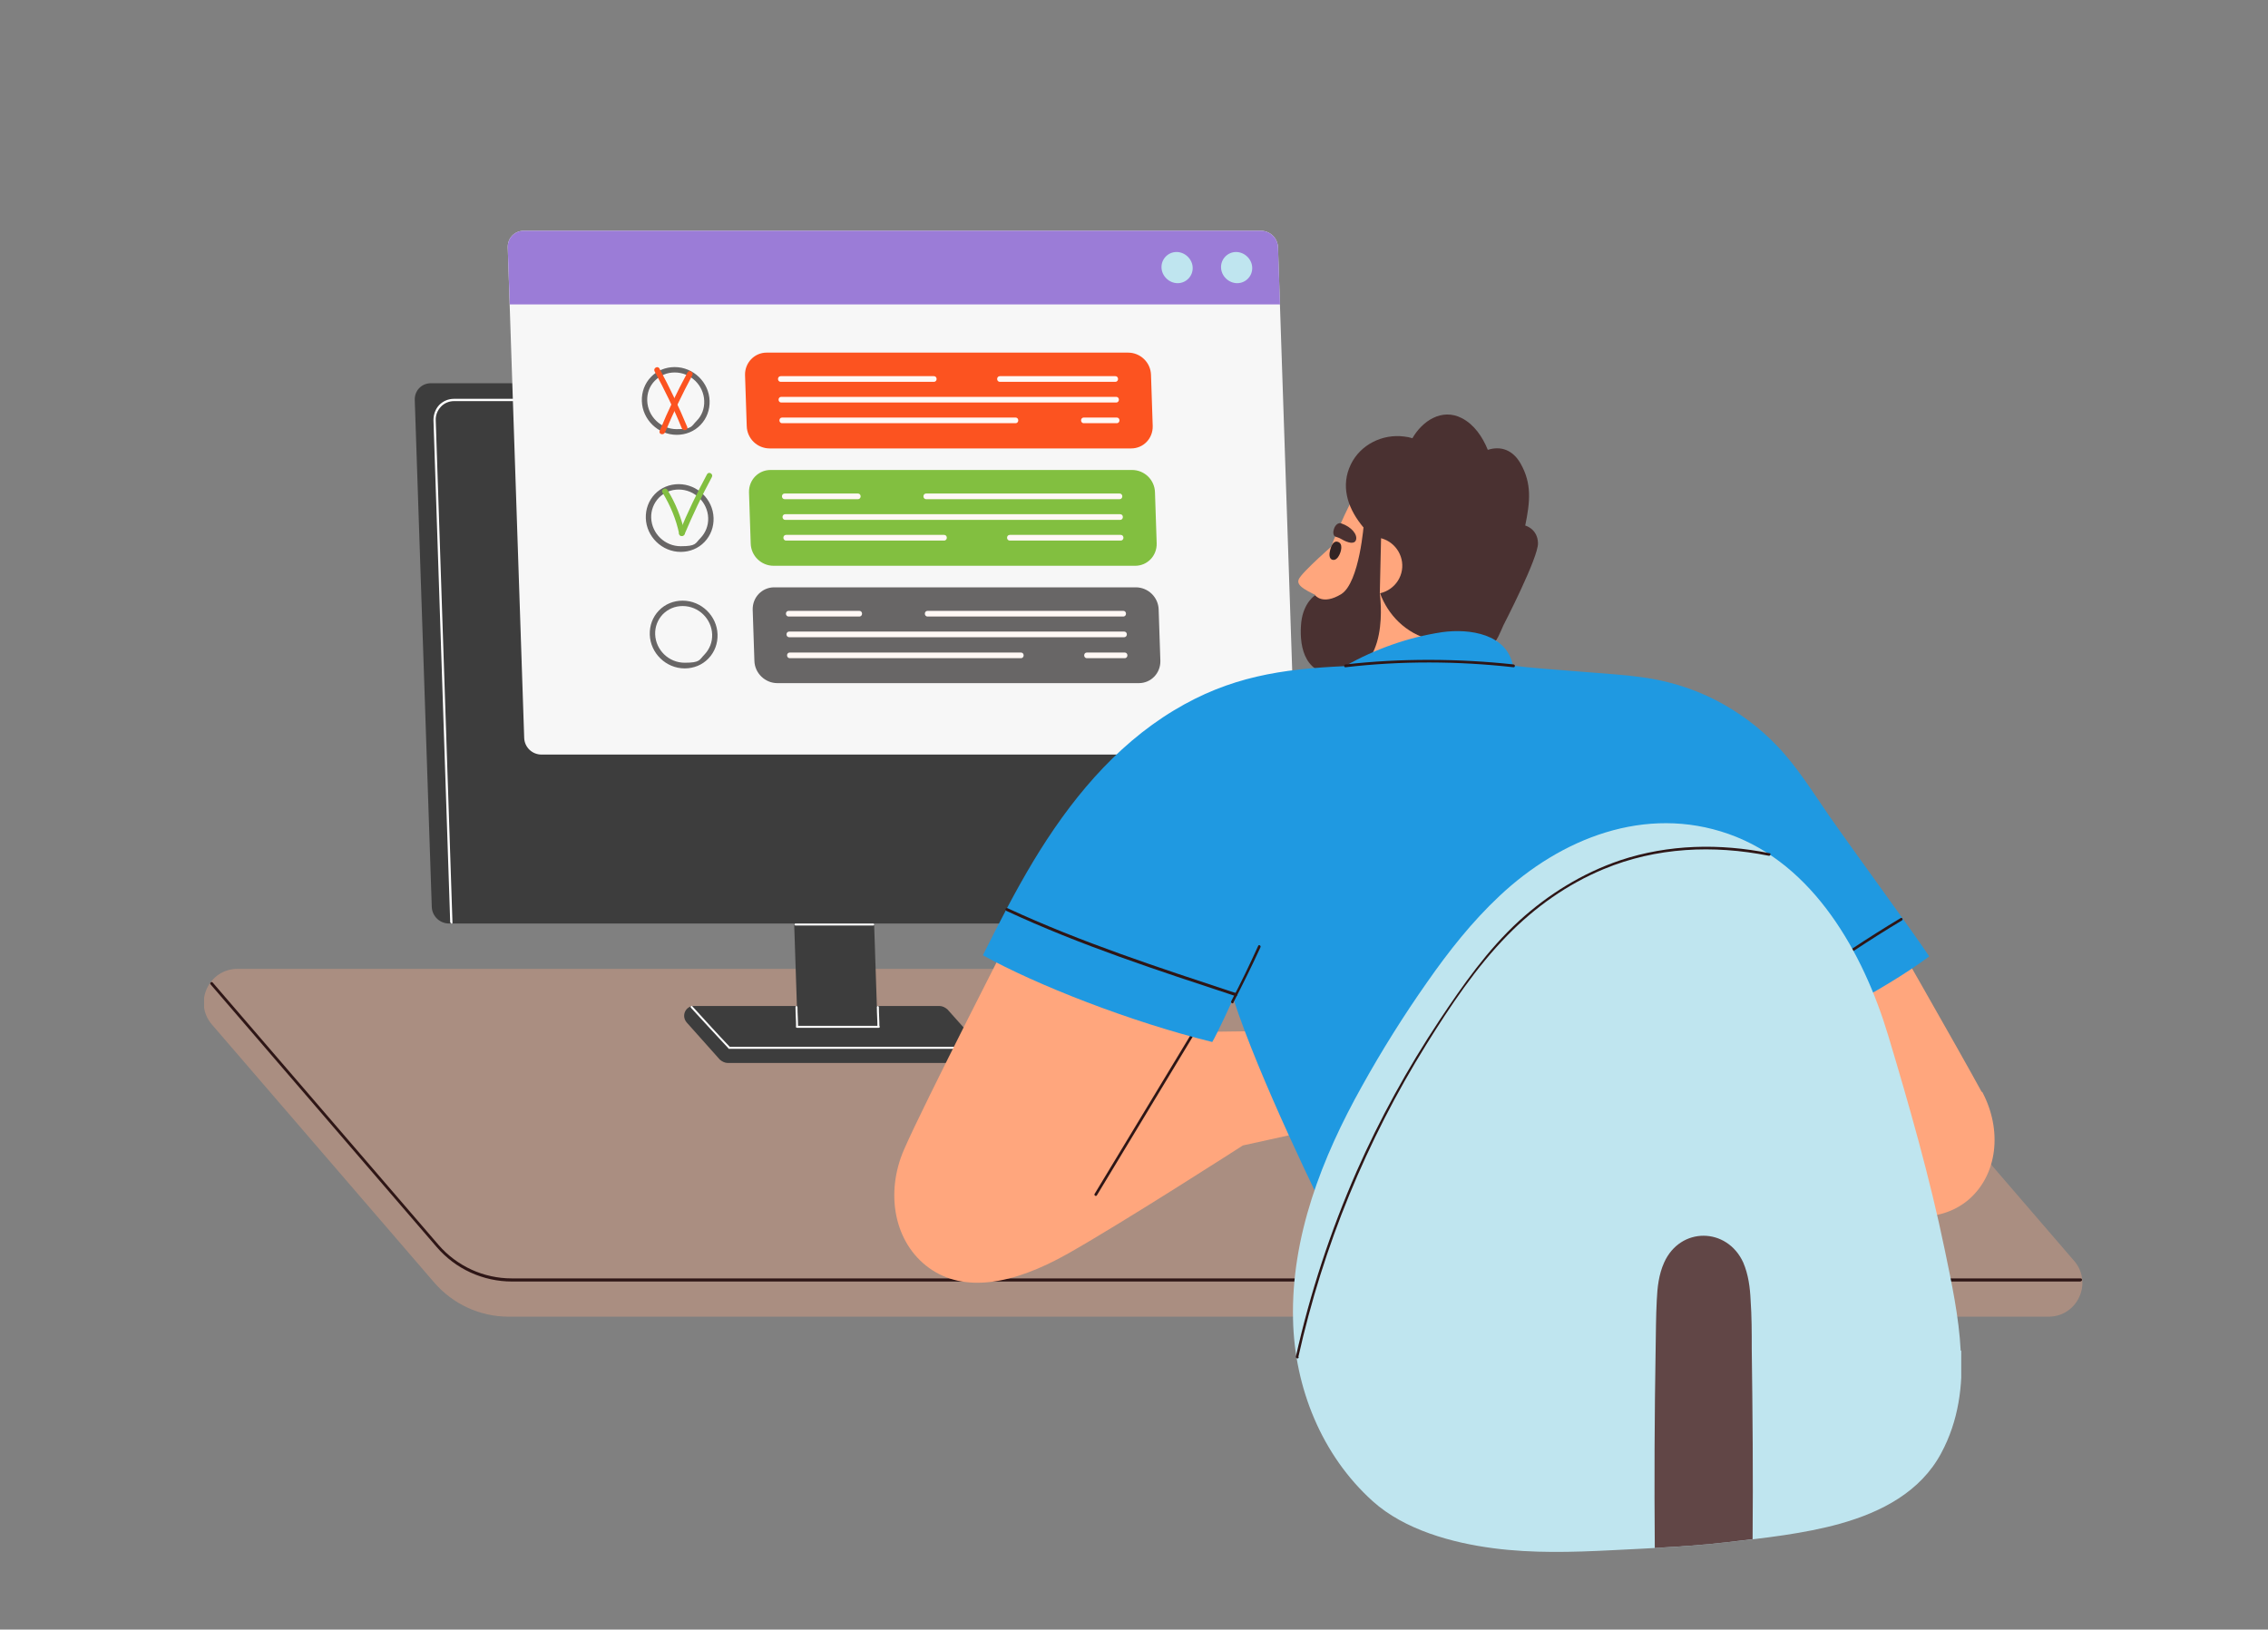 <?xml version="1.0" encoding="UTF-8"?>
<svg id="Layer_1" xmlns="http://www.w3.org/2000/svg" xmlns:xlink="http://www.w3.org/1999/xlink" version="1.1" viewBox="0 0 800 574.9">
  <rect x="0" y="0" width="800" height="574.9" fill="#808080" stroke="none"/>
  <!-- Generator: Adobe Illustrator 29.2.1, SVG Export Plug-In . SVG Version: 2.1.0 Build 116)  -->
  <defs>
    <style>
      .st0 {
        fill: none;
      }

      .st1 {
        fill: #aa8e81;
      }

      .st2 {
        fill: #686666;
      }

      .st3 {
        fill: #ffa67d;
      }

      .st4 {
        fill: #1f99e1;
      }

      .st5 {
        fill: #bfe5ef;
      }

      .st6 {
        fill: #2e1616;
      }

      .st7 {
        fill: #614646;
      }

      .st8 {
        fill: #3d3d3d;
      }

      .st9 {
        fill: #82bf40;
      }

      .st10 {
        clip-path: url(#clippath-1);
      }

      .st11 {
        clip-path: url(#clippath-3);
      }

      .st12 {
        clip-path: url(#clippath-4);
      }

      .st13 {
        clip-path: url(#clippath-2);
      }

      .st14 {
        fill: #fff8f5;
      }

      .st15 {
        fill: #4a3131;
      }

      .st16 {
        fill: #fff;
      }

      .st17 {
        fill: #9b7cd7;
      }

      .st18 {
        fill: #f7f7f7;
      }

      .st19 {
        fill: #332323;
      }

      .st20 {
        fill: #fc5320;
      }

      .st21 {
        clip-path: url(#clippath);
      }
    </style>
    <clipPath id="clippath">
      <rect class="st0" x="72" y="341.7" width="662.6" height="123.1"/>
    </clipPath>
    <clipPath id="clippath-1">
      <rect class="st0" x="73.5" y="345.9" width="661" height="106.4"/>
    </clipPath>
    <clipPath id="clippath-2">
      <rect class="st0" x="178.7" y="81.3" width="278.5" height="185.7"/>
    </clipPath>
    <clipPath id="clippath-3">
      <rect class="st0" x="178.7" y="81.3" width="273.8" height="26.7"/>
    </clipPath>
    <clipPath id="clippath-4">
      <rect class="st0" x="456" y="290.3" width="235.8" height="257.2"/>
    </clipPath>
  </defs>
  <g class="st21">
    <path class="st1" d="M722.6,464.5H179.4c-10.1,0-19.6-4.4-26.2-12l-78.4-91c-6.7-7.7-1.2-19.7,9-19.7h543.2c10.1,0,19.6,4.4,26.2,12l78.4,91c6.7,7.7,1.2,19.7-9,19.7"/>
  </g>
  <g class="st10">
    <path class="st6" d="M734,452.1H180.6c-10.2,0-19.9-4.4-26.6-12.2l-79.7-92.6c-.2-.2-.2-.5,0-.7s.5-.2.7,0l79.7,92.6c6.5,7.5,15.9,11.8,25.8,11.8h553.4c.3,0,.5.2.5.5s-.2.5-.5.5"/>
  </g>
  <path class="st8" d="M427.1,325.8H158.4c-3.3,0-6-2.6-6.1-5.9l-6-178.8c-.1-3.3,2.4-5.9,5.7-5.9h268.6c3.3,0,6,2.6,6.1,5.9l6,178.8c.1,3.3-2.4,5.9-5.7,5.9"/>
  <path class="st16" d="M159.2,325.7c-.2,0-.4-.2-.4-.4l-5.9-177.1c0-2,.7-3.9,2-5.3,1.4-1.4,3.2-2.2,5.2-2.2h266.2c.2,0,.4.2.4.4s-.2.4-.4.4H160.2c-1.8,0-3.5.7-4.7,2-1.2,1.3-1.9,3-1.8,4.8l5.9,177.2c0,.2-.1.4-.4.4h0"/>
  <path class="st8" d="M343.3,375h-86.6c-1,0-2-.5-2.8-1.2l-11.6-13c-2.1-2.3-.6-5.9,2.5-5.9h86.6c1,0,2,.5,2.8,1.2l11.6,13c2.1,2.3.6,5.9-2.5,5.9"/>
  <path class="st8" d="M309.7,367h-28.2l-1.6-48h28.2l1.6,48"/>
  <path class="st16" d="M280.6,326.5h27.4c.5,0,.5-.7,0-.7h-27.4c-.5,0-.5.7,0,.7"/>
  <path class="st16" d="M281.2,362.6h28.7c.5,0,.5-.7,0-.7h-28.7c-.5,0-.5.7,0,.7"/>
  <path class="st16" d="M257.3,370h81.5c.5,0,.5-.7,0-.7h-81.5c-.5,0-.5.7,0,.7"/>
  <path class="st16" d="M280.6,355.3c0,2.3.2,4.6.2,6.9,0,.5.8.5.7,0,0-2.3-.2-4.6-.2-6.9,0-.5-.8-.5-.7,0"/>
  <path class="st16" d="M309.3,355.3c0,2.3.2,4.6.2,6.9,0,.5.8.5.7,0,0-2.3-.2-4.6-.2-6.9,0-.5-.8-.5-.7,0"/>
  <path class="st16" d="M243.7,355.5c4.4,4.8,8.8,9.6,13.3,14.4.3.3.8-.2.5-.5-4.5-4.7-8.9-9.6-13.3-14.4-.3-.4-.8.2-.5.5"/>
  <g class="st13">
    <path class="st18" d="M451,266.2H191c-3.3,0-6-2.6-6.1-5.9l-5.8-173c-.1-3.3,2.4-5.9,5.7-5.9h259.9c3.3,0,6,2.6,6.1,5.9l5.8,173c.1,3.3-2.5,5.9-5.7,5.9"/>
  </g>
  <path class="st20" d="M399,158.2h-127.5c-4.4,0-8-3.5-8.1-7.9l-.6-18c-.1-4.3,3.3-7.9,7.6-7.9h127.5c4.4,0,8,3.5,8.1,7.9l.6,18c.1,4.4-3.3,7.9-7.6,7.9"/>
  <g class="st11">
    <path class="st17" d="M451.6,107.4H179.8l-.7-20.1c-.1-3.3,2.4-5.9,5.7-5.9h259.9c3.3,0,6,2.6,6.1,5.9l.7,20.1"/>
  </g>
  <path class="st2" d="M238,131.4c-2.7,0-5.1,1-7,2.9s-2.8,4.4-2.7,7.1c.2,5.5,4.8,10,10.4,10s5.1-1,7-2.9,2.8-4.4,2.7-7.1c-.2-5.5-4.8-10-10.4-10ZM238.7,153.4c-6.6,0-12.1-5.4-12.3-11.9-.1-3.2,1-6.2,3.2-8.5s5.2-3.5,8.4-3.5c6.6,0,12.1,5.4,12.3,11.9.1,3.2-1,6.2-3.2,8.5-2.2,2.3-5.2,3.5-8.4,3.5"/>
  <path class="st9" d="M400.4,199.6h-127.5c-4.4,0-8-3.5-8.1-7.9l-.6-18c-.1-4.4,3.3-7.9,7.6-7.9h127.5c4.4,0,8,3.5,8.1,7.9l.6,18c.1,4.4-3.3,7.9-7.6,7.9"/>
  <path class="st2" d="M239.4,172.7c-2.7,0-5.1,1-7,2.9-1.8,1.9-2.8,4.4-2.7,7.1.2,5.5,4.8,10,10.4,10s5.1-1,7-2.9c1.8-1.9,2.8-4.4,2.7-7.1-.2-5.5-4.8-10-10.4-10ZM240.1,194.7c-6.6,0-12.1-5.4-12.3-11.9-.1-3.2,1-6.2,3.2-8.5,2.2-2.3,5.2-3.5,8.4-3.5,6.6,0,12.1,5.4,12.3,11.9.1,3.2-1,6.2-3.2,8.5-2.2,2.3-5.2,3.5-8.4,3.5"/>
  <path class="st2" d="M401.7,241h-127.5c-4.3,0-8-3.5-8.1-7.9l-.6-18c-.1-4.4,3.3-7.9,7.6-7.9h127.5c4.4,0,8,3.5,8.1,7.9l.6,18c.1,4.4-3.3,7.9-7.6,7.9"/>
  <path class="st2" d="M240.8,213.8c-2.7,0-5.1,1-7,2.9-1.8,1.9-2.8,4.4-2.7,7.1.2,5.5,4.8,10,10.4,10s5.1-1,7-2.9c1.8-1.9,2.8-4.4,2.7-7.1-.2-5.5-4.8-10-10.4-10ZM241.5,235.8c-6.6,0-12.1-5.4-12.3-11.9-.1-3.2,1-6.2,3.2-8.5s5.2-3.5,8.4-3.5c6.6,0,12.1,5.4,12.3,11.9.1,3.2-1,6.2-3.2,8.5-2.2,2.3-5.2,3.5-8.4,3.5"/>
  <path class="st5" d="M441.7,94.4c.1,3-2.3,5.5-5.3,5.5s-5.6-2.5-5.7-5.5c-.1-3,2.3-5.5,5.3-5.5s5.6,2.5,5.7,5.5"/>
  <path class="st5" d="M420.7,94.4c.1,3-2.3,5.5-5.3,5.5s-5.6-2.5-5.7-5.5c-.1-3,2.3-5.5,5.3-5.5s5.6,2.5,5.7,5.5"/>
  <path class="st14" d="M352.7,134.7h40.7c1.3,0,1.3-2,0-2h-40.7c-1.3,0-1.3,2,0,2"/>
  <path class="st14" d="M275.4,134.7h54c1.3,0,1.3-2,0-2h-54c-1.3,0-1.3,2,0,2"/>
  <path class="st14" d="M275.6,142h118.1c1.3,0,1.3-2,0-2h-118.1c-1.3,0-1.3,2,0,2"/>
  <path class="st14" d="M382.3,149.3h11.6c1.3,0,1.3-2,0-2h-11.6c-1.3,0-1.3,2,0,2"/>
  <path class="st14" d="M275.9,149.3h82.3c1.3,0,1.3-2,0-2h-82.3c-1.3,0-1.3,2,0,2"/>
  <path class="st14" d="M326.7,176.1h68.2c1.3,0,1.3-2,0-2h-68.2c-1.3,0-1.3,2,0,2"/>
  <path class="st14" d="M276.8,176.1h25.8c1.3,0,1.3-2,0-2h-25.8c-1.3,0-1.3,2,0,2"/>
  <path class="st14" d="M277,183.4h118.1c1.3,0,1.3-2,0-2h-118.1c-1.3,0-1.3,2,0,2"/>
  <path class="st14" d="M356.2,190.7h39.1c1.3,0,1.3-2,0-2h-39.1c-1.3,0-1.3,2,0,2"/>
  <path class="st14" d="M277.3,190.7h55.7c1.3,0,1.3-2,0-2h-55.7c-1.3,0-1.3,2,0,2"/>
  <path class="st14" d="M327.2,217.5h69c1.3,0,1.3-2,0-2h-69c-1.3,0-1.3,2,0,2"/>
  <path class="st14" d="M278.2,217.5h24.9c1.3,0,1.3-2,0-2h-24.9c-1.3,0-1.3,2,0,2"/>
  <path class="st14" d="M278.4,224.8h118.1c1.3,0,1.3-2,0-2h-118.1c-1.3,0-1.3,2,0,2"/>
  <path class="st14" d="M383.4,232.2h13.3c1.3,0,1.3-2,0-2h-13.3c-1.3,0-1.3,2,0,2"/>
  <path class="st14" d="M278.6,232.2h81.5c1.3,0,1.3-2,0-2h-81.5c-1.3,0-1.3,2,0,2"/>
  <path class="st9" d="M251.1,168.3c.6-1.1-1.1-2.1-1.7-1-3.6,6.7-6.9,13.5-9.8,20.6-.5,1.2,1.4,1.7,1.9.5,2.9-6.9,6.1-13.6,9.6-20.1"/>
  <path class="st9" d="M239.6,188.4c.3,1.2,2.2.7,1.9-.5-1.2-5.4-3.2-10.4-6.1-15.1-.7-1.1-2.4,0-1.7,1,2.8,4.6,4.8,9.4,5.9,14.7"/>
  <path class="st3" d="M527.9,168.6c-4.1-4.6-9.8-8-16.6-9.6-13.3-3.1-26.3,2.3-32.8,14.3-5.9,10.9-10.8,23.2-14.2,35.1-2.4,8.4-3.6,20,3.9,26.2,4.3,3.5,10,4.7,15.4,5.4.1.3.3.6.6.9.5.5,1.2-.2.9-.7.3,0,.5,0,.8,0,.7,0,.7-.8.3-1.1.3-.3.7-.5,1-.8.4,0,.7,0,1.1,0,.9,0,1.9,0,2.8,0,1.7,0,3.3,0,5,0,3,0,6-.2,9-.8,6.6-1.2,12.9-4.9,19.8-4.3-.1.6-.3,1.1-.4,1.7-.2.7,1,1.1,1.1.3.2-.7.4-1.4.5-2.1.2-.2.3-.5.2-.8l4.5-17.6c4-15.6,9.3-32.9-2.8-46.4"/>
  <path class="st3" d="M471.3,191.3s-12.3,10.7-13.2,13.1c-1,2.4,2.9,4.1,9.7,7.3,6.8,3.3,3.5-20.5,3.5-20.5"/>
  <path class="st15" d="M478.3,190.5c-.5,1.5-2.6,1.2-5.3-.4-.7-.4-1.4-.6-2-.8-1.6-.8-.2-5.2,2-4.7,3.9,1.3,5.9,4.1,5.3,5.9"/>
  <path class="st19" d="M471.7,191.1c2.3.5,1.3,3.7.6,4.9-.4.8-1.2,1.7-2.2,1.5-1.5-.3-1.2-2.4-.9-3.5.3-1.2,1-3.2,2.5-2.9"/>
  <path class="st15" d="M542.5,191.5c-.2-5-4.5-6.1-4.5-6.1h0c1.7-8.3,2.4-14.7-1.6-21.8-2.7-4.8-6.9-6.4-11.6-4.9-1.9-4.7-4.9-9-9.2-11.2-7-3.6-13.9,1-17.4,7.1-.9-.3-1.9-.5-2.9-.6-7.6-1-15.4,2.8-18.8,9.8-3.6,7.4-1.3,14.9,3.5,21.1,1.8,2.4,4.4,4.7,7.2,6-1.4,6.8-2.8,11.9-.4,18.4,2.7,7.4,8.9,14.2,18,16.4,3.3-2,17.1,4.4,21.4,3.2.4-.1.5-.4.4-.7,1.4-2.5,2.6-5,3.7-7.6h0s12.4-24,12.2-29"/>
  <path class="st3" d="M494.5,201.2c-.9,5.4-6.1,9.1-11.5,8.2-5.4-.9-9.1-6.1-8.2-11.5.9-5.4,6.1-9.1,11.5-8.2,5.4.9,9.1,6.1,8.2,11.5"/>
  <path class="st15" d="M481.1,184.5s-1.5,21-8,25.1c-6.6,4-9.2.4-9.2.4,0,0-4.1,2.5-4.9,9.5-.7,7,.2,18.2,12,18.5,20,.5,15.7-28.6,15.7-28.6l.5-21.8-6.2-3.1"/>
  <path class="st3" d="M358.5,325.8s-32.8,64-39.6,79.7c-6.8,15.6-3.4,33,8.8,41.8,12.2,8.8,29.3,6.1,49.1-5.1,19.8-11.2,61.6-38.1,61.6-38.1l20-4.4-16.9-35.9-15.2.2-67.9-38.1"/>
  <path class="st6" d="M386.9,421.7c13.5-22.4,27.1-44.8,40.6-67.2.3-.5-.5-1-.8-.5-13.5,22.4-27.1,44.8-40.6,67.2-.3.5.5,1,.8.5"/>
  <path class="st3" d="M699,385.2c-7.3-13.5-36.3-64.1-36.3-64.1l-62.9,34.6-13.6.9-12.5,33.4,18.3,2.5s39.4,21.1,57.9,29.7c18.5,8.6,34,9.8,44.4,1.1,10.3-8.8,12.1-24.5,4.9-38.1"/>
  <path class="st4" d="M663.9,396.3c-3.3-13.9-7.6-27.5-12.9-40.8,9.3-4.9,21.1-11.8,29.5-18.1-5.9-8.9-24.3-33.9-35.3-49.6-5.8-8.4-11.3-17.3-18.4-24.7-6.2-6.5-13.5-11.9-21.4-16-8.7-4.5-18.2-7.3-28-8.4-5.4-.9-34.3-2.6-43.1-3.8-.2,0-.4,0-.6,0-2.2-11.3-15.3-13.2-24.9-11.9-12.1,1.8-23.8,6-34.4,12-22.3,1-40.6,3.7-60.3,15.6-21.1,12.7-37,32.3-49.6,53.2-6.5,10.8-12.2,22-17.8,33.2,18.9,10.5,52.1,23.5,80.9,30.6,1.6-2.6,7.1-14.5,7.4-15.4,9.2,28.4,30.5,71.6,37,84.9,1.6-.4,131.1-28.6,145.5-31.2,15.1-2.7,36.3-7.3,46.1-9.5"/>
  <path class="st6" d="M637.4,346.8c10.9-7.8,22-15.2,33.5-22.1.5-.3,0-1.2-.5-.8-11.5,6.9-22.6,14.3-33.5,22.1-.5.4,0,1.2.5.9"/>
  <g class="st12">
    <path class="st5" d="M691.6,476.5c-.6-11.9-3.2-23.9-5.6-35.5-5.3-25.6-12.5-50.8-20-75.8-8.7-28.9-26.2-60.4-56.3-71-29.3-10.3-59.1,1.5-80.8,21.9-9.7,9.1-17.9,19.5-25.5,30.4-8.3,11.8-16,24.1-23,36.7-14.1,25.2-25,53.1-24.3,82.3.5,24,10.1,47.9,28.1,64.1,11.2,10.1,28,14.7,42.6,16.6,13.8,1.8,27.7,1.4,41.6.7,13.5-.7,27-1.2,40.6-2.8,13.3-1.5,27.3-3,40.2-6.6,14.5-4.1,28.2-11.2,35.5-24.8,6.2-11.5,7.7-23.8,7.1-36.2"/>
  </g>
  <path class="st6" d="M458,478.6c8.7-39,24-76.2,45.1-110.1,8.4-13.5,17.5-27.2,28.7-38.6,9.7-9.9,21.1-18,33.9-23.3,18.5-7.7,38.7-8.6,58.2-4.7.6.1.9-.8.3-.9-17.5-3.5-35.6-3.2-52.7,2.5-13.3,4.5-25.4,12-35.7,21.4-11.1,10.2-19.8,22.6-28.1,35.1-11.2,16.9-21,34.7-29.2,53.3-9.2,21-16.4,42.9-21.4,65.3-.1.6.8.9,1,.3"/>
  <path class="st7" d="M617.9,475.8c0-5.7,0-11.4-.4-17.1-.2-4.5-.8-9.1-2.6-13.3-5.7-12.5-22.2-12.7-27.9,0-1.9,4.2-2.4,8.8-2.6,13.3-.3,5.7-.3,11.4-.4,17.1-.4,23.4-.5,46.8-.3,70.3,8.4-.5,16.8-1,25.2-2,3.1-.4,6.2-.7,9.3-1.1.2-22.4,0-44.8-.3-67.2"/>
  <path class="st6" d="M474.6,235.4c19.5-2.3,39.8-2.2,59.3,0,.6,0,.6-.9,0-1-19.5-2.1-39.8-2.2-59.3,0-.6,0-.6,1.1,0,1"/>
  <path class="st6" d="M435.1,353.6c3.3-6.4,6.5-12.9,9.5-19.4.3-.6-.6-1.1-.8-.5-3,6.6-6.1,13.1-9.5,19.5-.3.6.6,1.1.8.5"/>
  <path class="st6" d="M354.9,321.3c26.2,12.2,53.6,21.1,80.9,30.1.6.2.9-.8.3-1-27.2-9-54.6-17.9-80.7-30-.6-.3-1.1.6-.5.8"/>
  <path class="st20" d="M244.2,132.4c.6-1.1-1.1-2.1-1.7-1-3.6,6.7-6.9,13.5-9.8,20.6-.5,1.2,1.4,1.7,1.9.5,2.9-6.9,6.1-13.6,9.6-20.1"/>
  <path class="st20" d="M230.9,131c3.5,6.5,6.8,13.2,9.6,20.1.5,1.2,2.4.6,1.9-.5-2.9-7-6.2-13.9-9.8-20.6-.6-1.1-2.3-.1-1.7,1"/>
</svg>